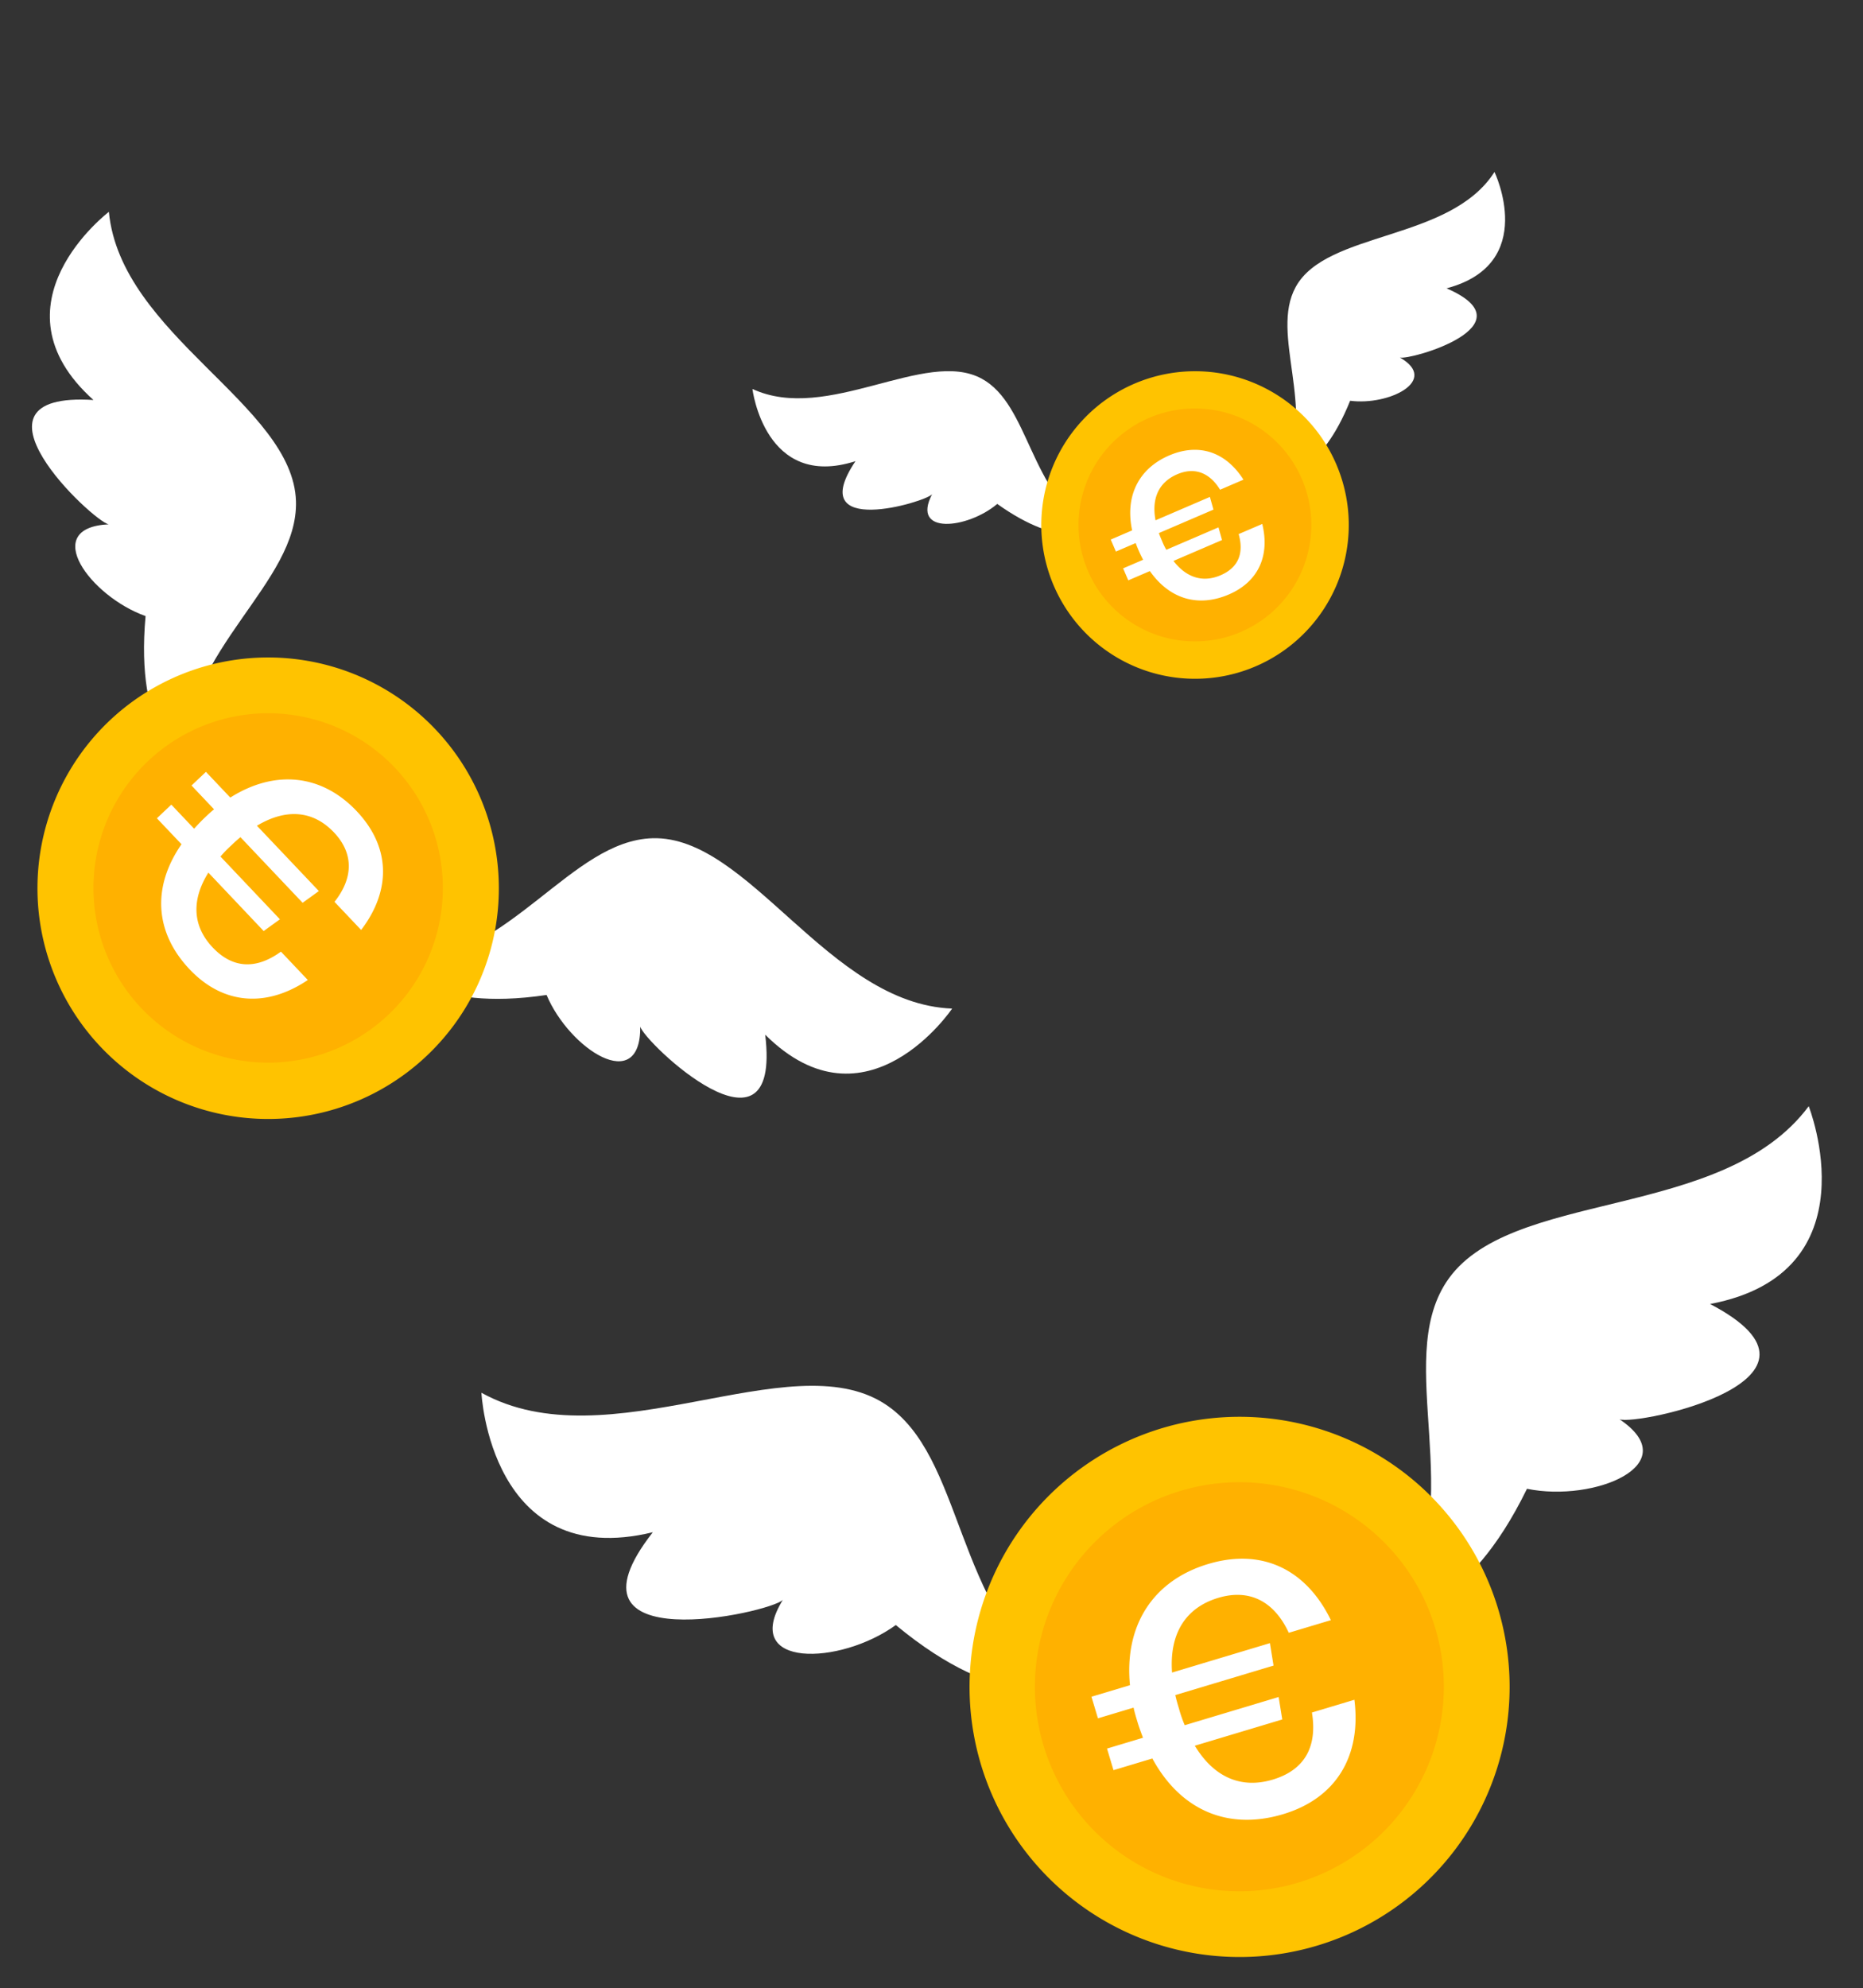 <svg xmlns="http://www.w3.org/2000/svg" xmlns:xlink="http://www.w3.org/1999/xlink" width="441.5" height="471" viewBox="0 0 441.5 471">
  <rect x="0" y="0" width="441.5" height="471" fill="#333333" stroke="none"/>
  <defs>
    <clipPath id="clip-path">
      <rect id="Rectangle_11" data-name="Rectangle 11" width="441.5" height="471" transform="translate(0 0)" fill="none"/>
    </clipPath>
  </defs>
  <g id="Group_69" data-name="Group 69" transform="translate(10 19.999)">
    <g id="Group_68" data-name="Group 68" transform="translate(-10 -19.999)" clip-path="url(#clip-path)">
      <path id="Path_59" data-name="Path 59" d="M425.4,167.53c-12.327,18.3,16.526,9.733,18.153,7.843-5.057,9.662,8.357,8.264,15.445,2.288,15.244,10.876,22.651,6.414,22.651,6.414-15.084-9.266-14.993-29.884-26.3-36.071-13.374-7.319-36.61,10.651-54.369,2.419,0,0,2.9,24,24.417,17.107" transform="translate(-222.665 -58.271)" fill="#fff"/>
      <path id="Path_60" data-name="Path 60" d="M829.862,27.566c20.245,8.781-8.681,17.1-11.07,16.386,9.466,5.417-2.59,11.464-11.781,10.247C800.026,71.573,791.382,71.8,791.382,71.8c7.718-15.932-3.465-33.254,2.727-44.556C801.435,13.877,830.692,16.5,841.22,0c0,0,10.481,21.783-11.358,27.565" transform="translate(-487.051 40.746)" fill="#fff"/>
      <path id="Path_61" data-name="Path 61" d="M677.9,171.216a29.482,29.482,0,1,0,14.363,17.7,29.4,29.4,0,0,0-14.363-17.7" transform="translate(-380.773 -72.817)" fill="#ffb100"/>
      <path id="Path_62" data-name="Path 62" d="M667.065,150.751a36.434,36.434,0,1,0,17.278,21.611,36.343,36.343,0,0,0-17.278-21.611m-9.971,58.316a27.588,27.588,0,1,1,18.736-34.216,27.6,27.6,0,0,1-18.736,34.216" transform="translate(-366.175 -58.22)" fill="#ffc300"/>
      <path id="Path_63" data-name="Path 63" d="M687.536,215.087l.843,3.006-12.934,5.558c.217.636.462,1.2.726,1.821a17.506,17.506,0,0,0,1.031,2.139l12.366-5.314.843,3.005L678.9,230.249c3.031,3.917,6.905,5.227,11.169,3.395,4.17-1.792,5.588-5.152,4.283-9.755l5.59-2.4c1.849,7.568-.954,13.713-7.919,16.706-7.3,3.136-14.083,1.057-18.715-5.54l-5.117,2.2-1.222-2.843,4.738-2.036c-.353-.69-.706-1.381-1.031-2.139-.265-.616-.509-1.185-.726-1.821l-4.69,2.016-1.222-2.843,5.069-2.179c-1.728-8.069,1.515-14.627,8.764-17.742,7.107-3.054,13.467-.792,17.618,5.731l-5.543,2.382c-2.469-4.047-6.039-5.431-10.16-3.66-4.406,1.894-6.109,5.769-5.135,10.907Z" transform="translate(-400.809 -97.356)" fill="#fff"/>
      <path id="Path_64" data-name="Path 64" d="M38.062,73.832c-33.046-2.093-.08,28.778,3.6,29.453-16.346.774-4.368,17.086,8.742,21.736-2.532,27.985,8.86,34.2,8.86,34.2.568-26.556,27.338-42.064,26.783-61.393-.657-22.867-41.539-39.339-44.337-68.576,0,0-28.878,21.946-3.649,44.585" transform="translate(-15.907 20.939)" fill="#fff"/>
      <path id="Path_65" data-name="Path 65" d="M380.428,535.565c3.971,32.873-28.727,1.719-29.61-1.918.158,16.363-16.809,5.334-22.2-7.491-27.8,4.121-34.645-6.9-34.645-6.9,26.481-2.079,40.44-29.689,59.769-30.235,22.867-.647,41.64,39.232,70.989,40.361,0,0-20.266,30.081-44.305,6.181" transform="translate(-199.088 -290.429)" fill="#fff"/>
      <path id="Path_66" data-name="Path 66" d="M148.269,431.159a44.237,44.237,0,1,0-12.032,32.012,44.114,44.114,0,0,0,12.032-32.012" transform="translate(-40.515 -222.384)" fill="#ffb100"/>
      <path id="Path_67" data-name="Path 67" d="M136.825,409.694a54.67,54.67,0,1,0-14.893,38.754,54.531,54.531,0,0,0,14.893-38.754M53.747,440.976a41.4,41.4,0,1,1,58.51-1.667,41.44,41.44,0,0,1-58.51,1.667" transform="translate(-18.621 -200.493)" fill="#ffc300"/>
      <path id="Path_68" data-name="Path 68" d="M153.584,468.537l-3.849,2.782L135,455.771c-.794.644-1.478,1.292-2.218,1.993a26.592,26.592,0,0,0-2.512,2.6l14.083,14.865-3.849,2.782L127.4,464.167c-4,6.385-3.837,12.605,1.019,17.731,4.748,5.012,10.291,5.273,16.178.992l6.367,6.721c-9.835,6.616-20.081,5.84-28.013-2.533-8.309-8.771-8.906-19.553-1.919-29.632L115.2,451.3l3.417-3.238,5.4,5.7c.8-.866,1.6-1.733,2.512-2.6.74-.7,1.424-1.349,2.218-1.993l-5.342-5.638,3.417-3.237,5.773,6.094c10.614-6.706,21.682-5.519,29.937,3.2,8.093,8.543,8.2,18.813,1.07,28.166l-6.313-6.664c4.481-5.65,4.583-11.475-.111-16.43-5.018-5.3-11.445-5.693-18.27-1.6Z" transform="translate(-78.018 -257.43)" fill="#fff"/>
      <path id="Path_69" data-name="Path 69" d="M40.618,900.4c-23.9,30.51,27.724,19.135,30.813,16.028-10.077,16.29,13.6,15.531,26.769,5.956,25.335,20.976,38.874,14.094,38.874,14.094-25.257-18.135-22.5-54.244-41.522-66.508C73.046,855.46,30.074,884.012,0,867.352c0,0,2.059,42.407,40.618,33.047" transform="translate(114.09 -537.385)" fill="#fff"/>
      <path id="Path_70" data-name="Path 70" d="M748.942,707.351c34.36,17.936-17.364,28.866-21.46,27.31,15.9,10.684-5.983,19.757-21.93,16.466-14.429,29.557-29.6,28.871-29.6,28.871,15.53-26.937-1.876-58.694,10.4-77.713,14.519-22.5,65.443-14.212,85.968-41.792,0,0,15.614,39.482-23.373,46.858" transform="translate(-343.684 -398.41)" fill="#fff"/>
      <path id="Path_71" data-name="Path 71" d="M475.523,934.181a51.782,51.782,0,1,0,22.931,32.813,51.64,51.64,0,0,0-22.931-32.812" transform="translate(-154.089 -578.292)" fill="#ffb100"/>
      <path id="Path_72" data-name="Path 72" d="M457.214,898.738a63.994,63.994,0,1,0,27.544,40.039,63.833,63.833,0,0,0-27.544-40.039m-24.822,100.9a48.457,48.457,0,1,1,37.137-57.579,48.492,48.492,0,0,1-37.137,57.579" transform="translate(-128.45 -552.653)" fill="#ffc300"/>
      <path id="Path_73" data-name="Path 73" d="M490.187,1012.622l.854,5.321-23.279,6.988c.247,1.134.555,2.157.887,3.266a30.208,30.208,0,0,0,1.348,3.871l22.256-6.681.854,5.321-20.721,6.22c4.427,7.316,10.815,10.325,18.489,8.021,7.5-2.253,10.6-7.736,9.267-15.888l10.062-3.021c1.682,13.346-4.337,23.333-16.871,27.1-13.132,3.942-24.364-.96-31.009-13.187l-9.209,2.765-1.536-5.117,8.527-2.56c-.469-1.253-.939-2.507-1.348-3.871-.333-1.108-.64-2.131-.887-3.266l-8.442,2.534-1.536-5.116,9.124-2.739c-1.375-14.181,5.479-24.791,18.526-28.707,12.79-3.84,23.255,1.292,29.09,13.3l-9.977,2.995c-3.438-7.427-9.288-10.5-16.707-8.278-7.93,2.381-11.613,8.692-10.955,17.7Z" transform="translate(-189.235 -623.335)" fill="#fff"/>
    </g>
  </g>
</svg>
